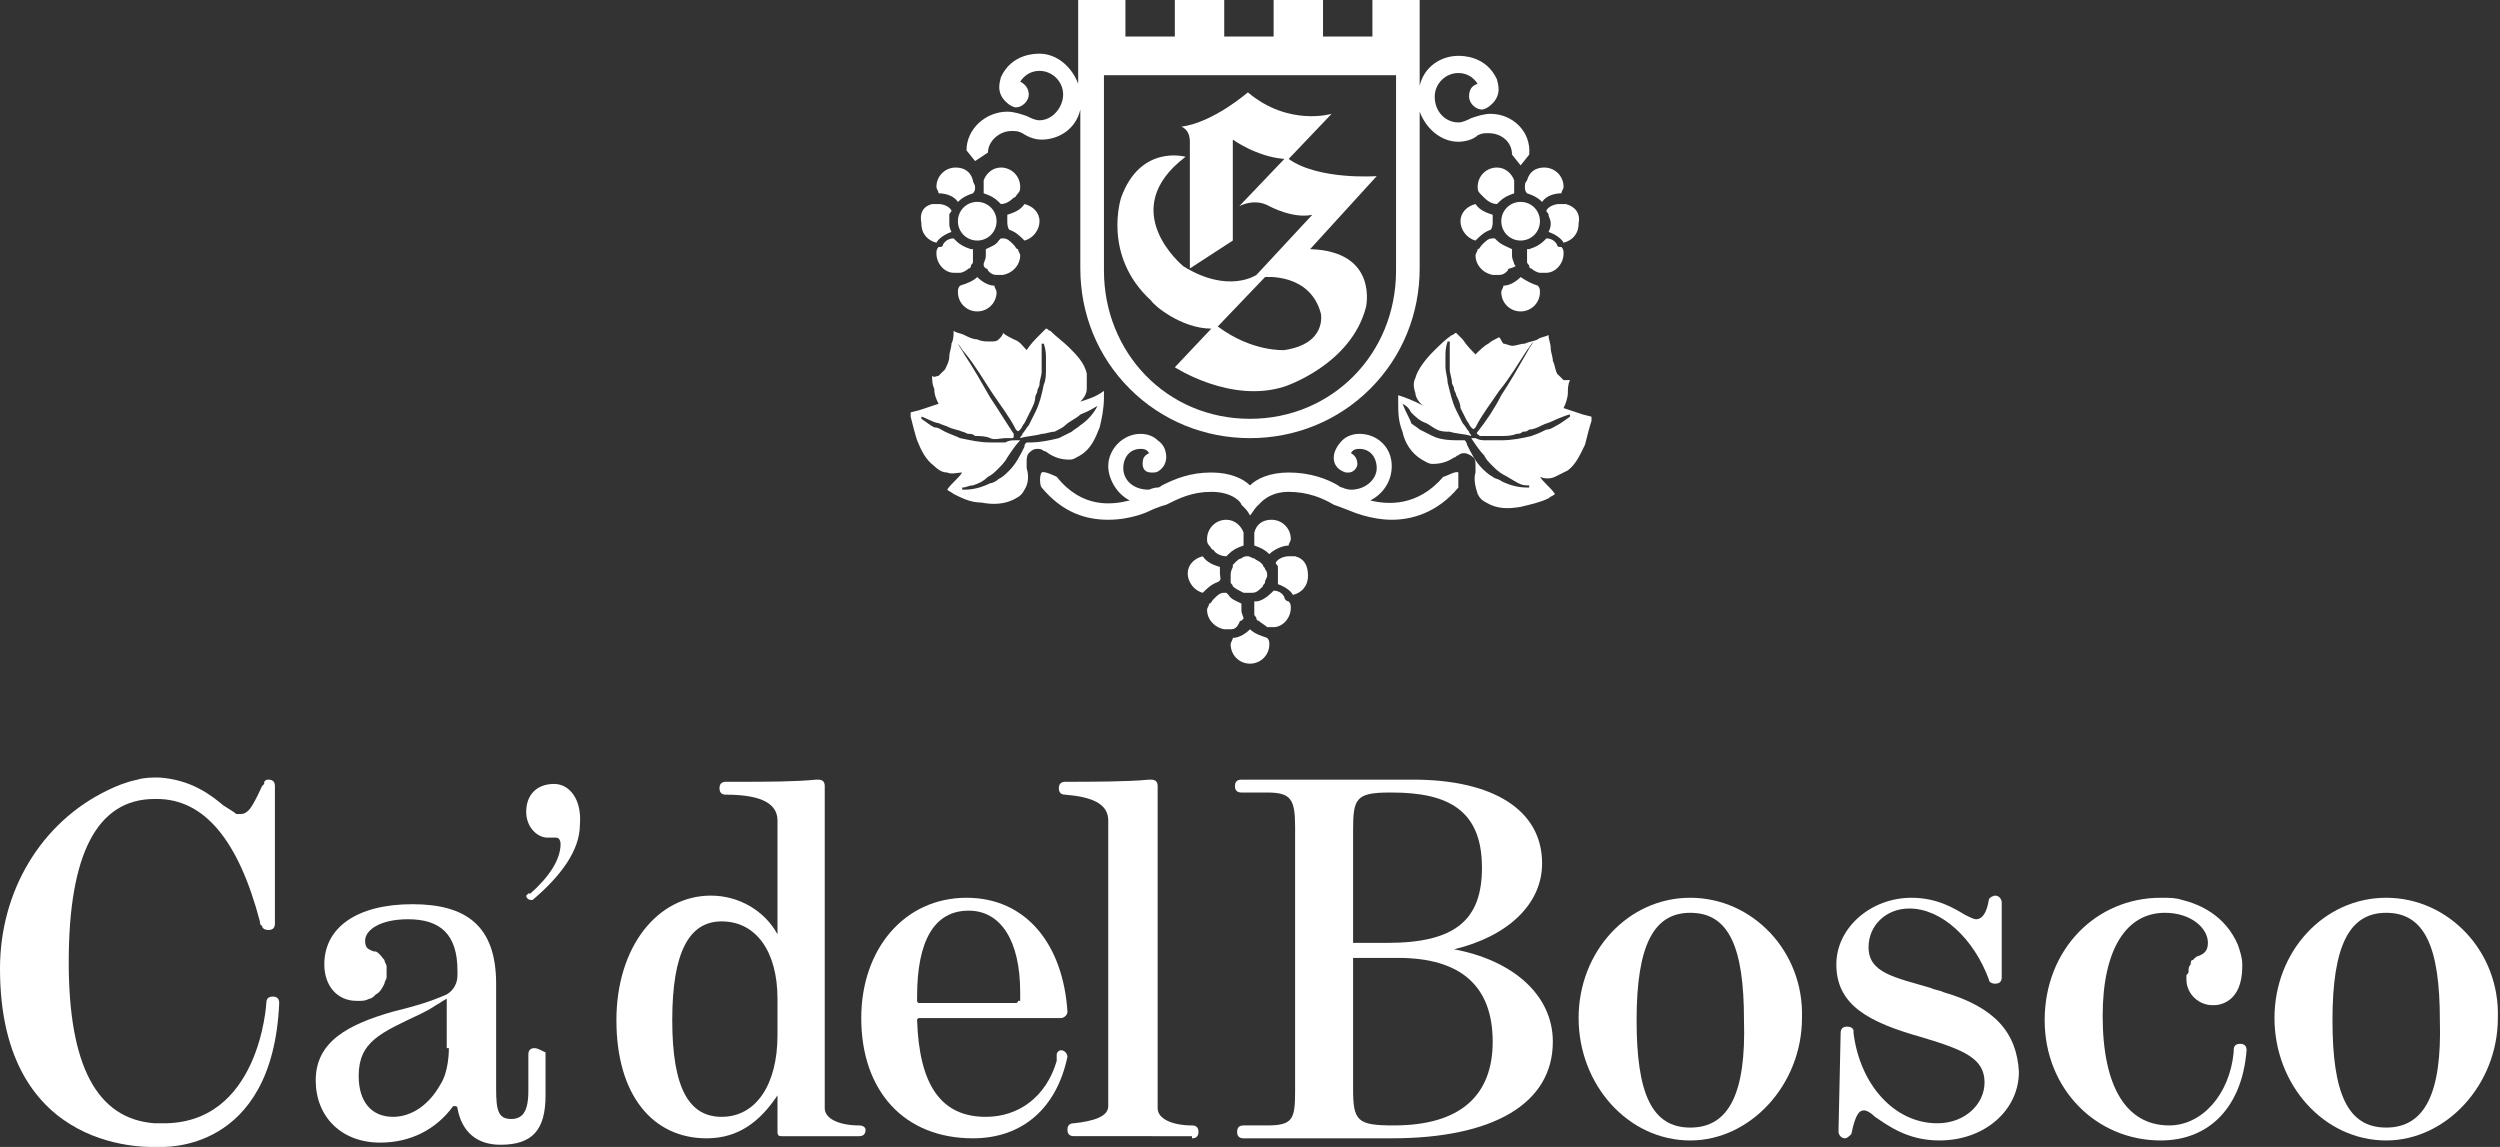 <?xml version="1.0" encoding="utf-8"?>
<!-- Generator: Adobe Illustrator 23.1.1, SVG Export Plug-In . SVG Version: 6.00 Build 0)  -->
<!DOCTYPE svg PUBLIC "-//W3C//DTD SVG 1.1//EN" "http://www.w3.org/Graphics/SVG/1.1/DTD/svg11.dtd">
<svg version="1.1" id="Livello_1" xmlns:x="http://ns.adobe.com/Extensibility/1.0/" xmlns:i="http://ns.adobe.com/AdobeIllustrator/10.0/" xmlns:graph="http://ns.adobe.com/Graphs/1.0/"
	 xmlns="http://www.w3.org/2000/svg" xmlns:xlink="http://www.w3.org/1999/xlink" x="0px" y="0px" viewBox="0 0 116.4 53.4"
	 style="enable-background:new 0 0 116.4 53.4;" xml:space="preserve">
<rect x="0" y="0" width="116.4" height="53.4" fill="#333333" stroke="none"/>
<style type="text/css">
	.st0{fill:#FFFFFF;}
</style>
<g>
	<path class="st0" d="M69.5,10.3c0-0.1,0-0.2,0-0.3c-0.3-0.1-0.6-0.2-0.8-0.5c-0.4,0.1-0.7,0.4-0.7,0.8c0,0.4,0.3,0.8,0.7,0.9
		c0.2-0.2,0.4-0.4,0.7-0.5C69.5,10.6,69.5,10.4,69.5,10.3"/>
	<path class="st0" d="M70.8,12.9c-0.2,0.2-0.5,0.4-0.8,0.4c0,0.1-0.1,0.2-0.1,0.3c0,0.5,0.4,0.9,0.9,0.9c0.5,0,0.9-0.4,0.9-0.9
		c0-0.1,0-0.2-0.1-0.3C71.3,13.2,71.1,13.1,70.8,12.9"/>
	<path class="st0" d="M69.1,9.2c0.2,0.2,0.4,0.3,0.6,0.3c0,0,0,0,0,0c0,0,0.1-0.1,0.1-0.1c0.2-0.2,0.4-0.3,0.7-0.4l0,0c0,0,0,0,0,0
		c0-0.1,0-0.2,0-0.3c0-0.1,0-0.2,0-0.3c-0.1-0.3-0.4-0.6-0.8-0.6c-0.5,0-0.9,0.4-0.9,0.9c0,0.1,0,0.2,0.1,0.3
		C69,9.1,69.1,9.2,69.1,9.2"/>
	<path class="st0" d="M71.9,7.8c-0.4,0-0.7,0.2-0.8,0.6C71,8.5,71,8.6,71,8.7c0,0.1,0,0.2,0.1,0.3c0,0,0,0,0,0
		c0.3,0.1,0.5,0.2,0.7,0.4C72,9.1,72.4,9,72.7,9c0-0.1,0.1-0.2,0.1-0.3C72.8,8.2,72.4,7.8,71.9,7.8"/>
	<path class="st0" d="M72.9,9.5c-0.1,0-0.2,0-0.3,0c-0.2,0-0.5,0.1-0.6,0.3v0c0,0.1,0.1,0.1,0.1,0.2c0,0.1,0.1,0.2,0.1,0.4
		c0,0.1,0,0.2-0.1,0.4c0.3,0.1,0.6,0.3,0.7,0.5c0.4-0.1,0.7-0.4,0.7-0.9C73.6,9.9,73.3,9.6,72.9,9.5"/>
	<path class="st0" d="M70.5,12.3c0-0.1-0.1-0.2-0.1-0.4c0-0.1,0-0.2,0-0.3c-0.2-0.1-0.5-0.2-0.7-0.4c0,0-0.1-0.1-0.1-0.1
		c0,0,0,0-0.1,0c-0.2,0-0.3,0.1-0.5,0.3c-0.1,0.1-0.1,0.2-0.2,0.2c0,0.1-0.1,0.2-0.1,0.3c0,0.4,0.3,0.8,0.8,0.9c0.1,0,0.2,0,0.3,0
		c0.2,0,0.3-0.1,0.4-0.2c0,0,0-0.1,0.1-0.1C70.6,12.4,70.6,12.4,70.5,12.3"/>
	<path class="st0" d="M72.5,11.4c-0.1-0.2-0.3-0.3-0.5-0.3c0,0,0,0,0,0c0,0-0.1,0.1-0.1,0.1c-0.2,0.2-0.4,0.3-0.7,0.4
		c0,0-0.1,0-0.1,0c0,0,0,0.1,0,0.1c0,0.1,0,0.2,0,0.2c0,0.1,0,0.2,0,0.2c0,0,0,0.1,0,0.1c0,0.1,0.1,0.1,0.1,0.2c0,0,0,0.1,0.1,0.1
		c0.1,0.1,0.3,0.2,0.4,0.2c0.1,0,0.2,0,0.3,0c0.4,0,0.8-0.4,0.8-0.9c0-0.1,0-0.2-0.1-0.3C72.6,11.5,72.5,11.5,72.5,11.4"/>
	<path class="st0" d="M71.7,10.3c0,0.5-0.4,0.9-0.9,0.9c-0.5,0-0.9-0.4-0.9-0.9c0-0.5,0.4-0.9,0.9-0.9C71.3,9.4,71.7,9.8,71.7,10.3"
		/>
	<path class="st0" d="M46.9,10.3c0-0.1,0-0.2,0-0.3c0.3-0.1,0.6-0.2,0.8-0.5c0.4,0.1,0.7,0.4,0.7,0.8c0,0.4-0.3,0.8-0.7,0.9
		c-0.2-0.2-0.4-0.4-0.7-0.5C46.9,10.6,46.9,10.4,46.9,10.3"/>
	<path class="st0" d="M45.5,12.9c0.2,0.2,0.5,0.4,0.8,0.4c0,0.1,0.1,0.2,0.1,0.3c0,0.5-0.4,0.9-0.9,0.9c-0.5,0-0.9-0.4-0.9-0.9
		c0-0.1,0-0.2,0.1-0.3C45,13.2,45.3,13.1,45.5,12.9"/>
	<path class="st0" d="M47.2,9.2c-0.2,0.2-0.4,0.3-0.6,0.3c0,0,0,0,0,0c0,0-0.1-0.1-0.1-0.1c-0.2-0.2-0.4-0.3-0.7-0.4l0,0
		c0,0,0,0,0,0c0-0.1,0-0.2,0-0.3c0-0.1,0-0.2,0-0.3c0.1-0.3,0.4-0.6,0.8-0.6c0.5,0,0.9,0.4,0.9,0.9c0,0.1,0,0.2-0.1,0.3
		C47.3,9.1,47.3,9.2,47.2,9.2"/>
	<path class="st0" d="M44.5,7.8c0.4,0,0.7,0.2,0.8,0.6c0,0.1,0.1,0.2,0.1,0.3c0,0.1,0,0.2-0.1,0.3c0,0,0,0,0,0
		c-0.3,0.1-0.5,0.2-0.7,0.4C44.4,9.1,44,9,43.7,9c0-0.1-0.1-0.2-0.1-0.3C43.6,8.2,44,7.8,44.5,7.8"/>
	<path class="st0" d="M43.4,9.5c0.1,0,0.2,0,0.3,0c0.2,0,0.5,0.1,0.6,0.3v0c0,0.1-0.1,0.1-0.1,0.2c0,0.1,0,0.2,0,0.4
		c0,0.1,0,0.2,0.1,0.4c-0.3,0.1-0.6,0.3-0.7,0.5c-0.4-0.1-0.7-0.4-0.7-0.9C42.8,9.9,43,9.6,43.4,9.5"/>
	<path class="st0" d="M45.8,12.3c0-0.1,0.1-0.2,0.1-0.4c0-0.1,0-0.2,0-0.3c0.2-0.1,0.5-0.2,0.6-0.4c0,0,0.1-0.1,0.1-0.1
		c0,0,0,0,0.1,0c0.2,0,0.3,0.1,0.5,0.3c0.1,0.1,0.1,0.2,0.2,0.2c0,0.1,0.1,0.2,0.1,0.3c0,0.4-0.3,0.8-0.8,0.9c-0.1,0-0.2,0-0.3,0
		c-0.2,0-0.3-0.1-0.4-0.2c0,0,0-0.1-0.1-0.1C45.8,12.4,45.8,12.4,45.8,12.3"/>
	<path class="st0" d="M43.9,11.4c0.1-0.2,0.3-0.3,0.5-0.3c0,0,0,0,0,0c0,0,0.1,0.1,0.1,0.1c0.2,0.2,0.4,0.3,0.7,0.4c0,0,0.1,0,0.1,0
		c0,0,0,0.1,0,0.1c0,0.1,0,0.2,0,0.2c0,0.1,0,0.2,0,0.2c0,0,0,0.1,0,0.1c0,0.1-0.1,0.1-0.1,0.2c0,0,0,0.1-0.1,0.1
		c-0.1,0.1-0.3,0.2-0.4,0.2c-0.1,0-0.2,0-0.3,0c-0.4,0-0.8-0.4-0.8-0.9c0-0.1,0-0.2,0.1-0.3C43.8,11.5,43.9,11.5,43.9,11.4"/>
	<path class="st0" d="M46.4,10.3c0,0.5-0.4,0.9-0.9,0.9c-0.5,0-0.9-0.4-0.9-0.9c0-0.5,0.4-0.9,0.9-0.9C46,9.4,46.4,9.8,46.4,10.3"/>
	<path class="st0" d="M56.8,26.7c0-0.1,0-0.2,0-0.3c-0.3-0.1-0.6-0.2-0.8-0.5c-0.4,0.1-0.7,0.4-0.7,0.8c0,0.4,0.3,0.8,0.7,0.9
		c0.2-0.2,0.4-0.4,0.7-0.5C56.9,27,56.8,26.9,56.8,26.7"/>
	<path class="st0" d="M58.2,29.3c-0.2,0.2-0.5,0.4-0.8,0.4c0,0.1-0.1,0.2-0.1,0.3c0,0.5,0.4,0.9,0.9,0.9c0.5,0,0.9-0.4,0.9-0.9
		c0-0.1,0-0.2-0.1-0.3C58.7,29.6,58.4,29.5,58.2,29.3"/>
	<path class="st0" d="M56.5,25.6c0.1,0.2,0.4,0.3,0.6,0.3c0,0,0,0,0,0c0,0,0.1-0.1,0.1-0.1c0.2-0.2,0.4-0.3,0.7-0.4l0,0c0,0,0,0,0,0
		c0-0.1,0-0.2,0-0.3c0-0.1,0-0.2,0-0.3c-0.1-0.3-0.4-0.6-0.8-0.6c-0.5,0-0.9,0.4-0.9,0.9c0,0.1,0,0.2,0.1,0.3
		C56.4,25.5,56.4,25.6,56.5,25.6"/>
	<path class="st0" d="M59.2,24.2c-0.4,0-0.7,0.2-0.8,0.6c0,0.1,0,0.2,0,0.3c0,0.1,0,0.2,0,0.3c0,0,0,0,0,0c0.3,0.1,0.5,0.2,0.7,0.4
		c0.2-0.2,0.6-0.4,0.9-0.4c0-0.1,0.1-0.2,0.1-0.3C60.1,24.6,59.7,24.2,59.2,24.2"/>
	<path class="st0" d="M60.3,25.9c-0.1,0-0.2,0-0.3,0c-0.2,0-0.5,0.1-0.6,0.3c0,0.1,0.1,0.1,0.1,0.2c0,0.1,0,0.2,0,0.4
		c0,0.1,0,0.2,0,0.4c0.3,0.1,0.6,0.3,0.7,0.5c0.4-0.1,0.7-0.4,0.7-0.9C60.9,26.3,60.7,26,60.3,25.9"/>
	<path class="st0" d="M57.9,28.8c0-0.1-0.1-0.2-0.1-0.4c0-0.1,0-0.2,0-0.3c-0.2-0.1-0.5-0.2-0.6-0.4c0,0-0.1-0.1-0.1-0.1
		c0,0,0,0-0.1,0c-0.2,0-0.3,0.1-0.5,0.3c-0.1,0.1-0.1,0.2-0.2,0.2c0,0.1-0.1,0.2-0.1,0.3c0,0.4,0.3,0.8,0.8,0.9c0.1,0,0.2,0,0.3,0
		c0.2,0,0.3-0.1,0.4-0.3c0,0,0-0.1,0.1-0.1C57.9,28.8,57.9,28.8,57.9,28.8"/>
	<path class="st0" d="M59.8,27.8c-0.1-0.2-0.3-0.3-0.5-0.3c0,0,0,0,0,0c0,0-0.1,0.1-0.1,0.1C59,27.8,58.7,28,58.5,28
		c0,0-0.1,0-0.1,0c0,0,0,0.1,0,0.1c0,0.1,0,0.2,0,0.2c0,0.1,0,0.2,0,0.2c0,0,0,0.1,0,0.1c0,0.1,0.1,0.1,0.1,0.2c0,0,0,0.1,0.1,0.1
		c0.1,0.1,0.3,0.2,0.4,0.3c0.1,0,0.2,0,0.3,0c0.4,0,0.8-0.4,0.8-0.9c0-0.1,0-0.2-0.1-0.3C59.9,28,59.8,27.9,59.8,27.8"/>
	<path class="st0" d="M57.4,26.4C57.4,26.4,57.4,26.4,57.4,26.4c-0.1,0.2-0.1,0.3-0.1,0.4c0,0.1,0,0.2,0,0.3c0,0,0,0,0,0
		c0,0.1,0.1,0.1,0.1,0.2c0,0,0,0,0,0c0.1,0.1,0.3,0.2,0.5,0.3c0,0,0.1,0,0.1,0c0.1,0,0.1,0,0.2,0c0,0,0.1,0,0.1,0
		c0.2,0,0.3-0.1,0.5-0.3c0,0,0,0,0,0c0-0.1,0.1-0.1,0.1-0.2l0,0c0-0.1,0.1-0.2,0.1-0.3c0-0.1,0-0.2-0.1-0.3c0,0,0,0,0,0
		c0-0.1-0.1-0.1-0.1-0.2c0,0-0.1-0.1-0.1-0.1c-0.1-0.1-0.2-0.1-0.3-0.2c-0.1,0-0.2-0.1-0.3-0.1l0,0l0,0c-0.1,0-0.2,0-0.3,0.1
		c-0.1,0-0.2,0.1-0.3,0.2c0,0-0.1,0.1-0.1,0.1C57.4,26.3,57.4,26.3,57.4,26.4"/>
	<path class="st0" d="M50.3,18.7C50.3,18.7,50.3,18.7,50.3,18.7c0.2-0.2,0.3-0.4,0.3-0.6c0-0.2,0-0.4,0-0.7
		c-0.1-0.5-0.5-0.9-0.8-1.2c-0.3-0.3-0.6-0.5-0.9-0.8c-0.1,0-0.1-0.1-0.2-0.1c0,0-0.3,0.3-0.3,0.3c-0.2,0.2-0.4,0.4-0.6,0.7
		c-0.2-0.2-0.3-0.4-0.6-0.5c-0.2-0.1-0.4-0.2-0.5-0.3c0,0.1-0.1,0.2-0.2,0.3c-0.1,0.1-0.2,0.1-0.4,0.1c-0.2,0-0.4,0-0.6-0.1
		c-0.2,0-0.4-0.1-0.6-0.2c-0.2-0.1-0.4-0.1-0.5-0.2l0,0c0,0.2,0,0.4-0.1,0.6c0,0.2-0.1,0.4-0.1,0.6c0,0.2-0.1,0.4-0.2,0.6
		c-0.1,0.1-0.2,0.2-0.3,0.3c-0.1,0-0.2,0.1-0.3,0c0,0.2,0,0.4,0.1,0.6c0,0.3,0.1,0.5,0.2,0.7c-0.3,0.1-0.6,0.2-0.9,0.3
		c0,0-0.4,0.1-0.4,0.1c0,0.1,0,0.1,0,0.2c0.1,0.4,0.2,0.8,0.3,1.1c0.2,0.5,0.4,0.9,0.8,1.2c0.2,0.2,0.4,0.3,0.6,0.3
		c0.2,0.1,0.5,0,0.7,0c0,0,0,0,0,0c-0.2,0.3-0.5,0.5-0.7,0.8c0.1,0.1,0.2,0.1,0.3,0.2c0.4,0.2,0.8,0.4,1.3,0.4
		c0.5,0.1,1.1,0.1,1.6-0.2c0.2-0.1,0.3-0.2,0.4-0.4c0.2-0.3,0.2-0.7,0.1-1c0,0,0,0,0,0c0-0.1,0-0.2,0-0.3c0-0.1,0-0.3,0.1-0.4
		c0.1-0.1,0.2-0.2,0.4-0.2c0.1,0,0.2,0,0.3,0.1c0.1,0,0.2,0.1,0.2,0.1c0,0,0,0,0,0c0.3,0.2,0.6,0.3,1,0.3c0.2,0,0.3-0.1,0.5-0.2
		c0.5-0.3,0.7-0.8,0.9-1.3c0.1-0.4,0.2-0.9,0.2-1.4c0-0.1,0-0.2,0-0.3C51,18.5,50.6,18.6,50.3,18.7 M51.1,18.9
		c-0.2,0.4-0.5,0.7-0.8,0.9c-0.1,0.1-0.3,0.2-0.4,0.3c-0.2,0.1-0.4,0.2-0.6,0.3c-0.4,0.1-0.9,0.2-1.3,0.2c-0.1,0-0.2,0-0.2,0
		c0,0,0,0,0,0c-0.1,0.1-0.1,0.1-0.1,0.2c-0.2,0.4-0.4,0.8-0.7,1.1c-0.2,0.2-0.3,0.3-0.5,0.4c-0.1,0.1-0.3,0.2-0.4,0.2
		c-0.4,0.2-0.8,0.3-1.2,0.3c0,0-0.1,0-0.1,0l0-0.1c0,0,0,0,0,0c0.2,0,0.3-0.1,0.5-0.1c0.3-0.1,0.5-0.2,0.7-0.4
		c0.2-0.1,0.3-0.2,0.5-0.4c0.1-0.1,0.3-0.3,0.4-0.5c0.2-0.3,0.4-0.6,0.6-0.8c-0.1,0-0.1,0-0.2,0c-0.2,0-0.3,0-0.5,0.1
		c-0.2,0-0.5,0-0.7,0c-0.5,0-0.9-0.1-1.4-0.2c-0.2-0.1-0.5-0.2-0.7-0.3c-0.2-0.1-0.3-0.2-0.5-0.2c-0.2-0.1-0.3-0.2-0.6-0.4
		c0,0,0-0.1,0-0.1c0.1,0,0.6,0.3,0.8,0.3c0.2,0.1,0.3,0.1,0.5,0.2c0.2,0.1,0.4,0.1,0.6,0.2c0.1,0,0.2,0.1,0.3,0.1
		c0.1,0,0.2,0,0.3,0.1c0.2,0,0.5,0,0.7,0.1s0.5,0,0.7,0c0.1,0,0.2,0,0.3,0c0.1,0,0.1,0,0.1-0.2c-0.4-0.6-0.7-1.1-1.1-1.7
		c-0.4-0.7-0.8-1.4-1.2-2c-0.1-0.2-0.2-0.3-0.3-0.5c0,0,0,0,0,0c0,0,0,0,0,0c0.1,0.1,0.2,0.3,0.3,0.4c0.5,0.6,0.9,1.3,1.3,1.9
		c0.4,0.6,0.8,1.1,1.1,1.7c0.1,0.1,0.1,0.1,0.2,0c0.1-0.1,0.1-0.2,0.2-0.3c0.1-0.2,0.2-0.4,0.3-0.6c0.1-0.2,0.2-0.4,0.2-0.6
		c0-0.1,0.1-0.2,0.1-0.3c0-0.1,0.1-0.2,0.1-0.3c0-0.2,0.1-0.4,0.1-0.6c0-0.2,0-0.4,0-0.5c0-0.2,0-0.7,0-0.8l0.1,0
		c0.1,0.3,0.1,0.5,0.1,0.7c0,0.2,0,0.4,0,0.5c0,0.2,0,0.5-0.1,0.7c-0.1,0.5-0.2,0.9-0.4,1.3c-0.1,0.2-0.2,0.4-0.3,0.6
		c-0.1,0.1-0.2,0.3-0.3,0.4c0,0.1-0.1,0.1-0.1,0.2c0.3-0.1,0.7-0.1,1-0.2c0.2,0,0.4-0.1,0.6-0.1c0.2-0.1,0.4-0.2,0.5-0.3
		c0.2-0.2,0.5-0.3,0.7-0.5C50.8,19.1,50.9,19,51.1,18.9c0-0.1,0-0.1,0-0.1L51.1,18.9C51.1,18.8,51.1,18.9,51.1,18.9"/>
	<path class="st0" d="M65.1,18.4c0,0.1,0,0.2,0,0.3c0,0.5,0,0.9,0.2,1.4c0.1,0.5,0.4,1,0.9,1.3c0.2,0.1,0.3,0.2,0.5,0.2
		c0.4,0,0.7-0.1,1-0.3v0c0.1,0,0.1-0.1,0.2-0.1c0.1-0.1,0.2-0.1,0.3-0.1c0.1,0,0.3,0.1,0.4,0.2c0.1,0.1,0.1,0.2,0.1,0.4
		c0,0.1,0,0.2,0,0.3l0,0c-0.1,0.3,0,0.7,0.1,1c0.1,0.2,0.2,0.3,0.4,0.4c0.5,0.3,1,0.3,1.6,0.2c0.4-0.1,0.9-0.2,1.3-0.4
		c0.1-0.1,0.2-0.1,0.3-0.2c-0.2-0.3-0.5-0.5-0.7-0.8l0,0c0.2,0.1,0.5,0.1,0.7,0c0.2-0.1,0.4-0.2,0.6-0.3c0.4-0.3,0.6-0.8,0.8-1.2
		c0.1-0.4,0.2-0.8,0.3-1.1c0-0.1,0-0.1,0-0.2c0,0-0.4-0.1-0.4-0.1c-0.3-0.1-0.6-0.2-0.9-0.3c0.1-0.2,0.2-0.5,0.2-0.7
		c0-0.2,0-0.4,0.1-0.6c-0.1,0-0.2,0-0.3,0c-0.1-0.1-0.2-0.2-0.3-0.3c-0.1-0.2-0.1-0.4-0.2-0.6c0-0.2-0.1-0.4-0.1-0.6
		c0-0.2-0.1-0.4-0.1-0.6h0c-0.2,0.1-0.4,0.1-0.5,0.2c-0.2,0.1-0.4,0.1-0.6,0.2c-0.2,0-0.4,0.1-0.6,0.1c-0.1,0-0.3-0.1-0.4-0.1
		c-0.1-0.1-0.1-0.2-0.2-0.3c-0.2,0.1-0.4,0.2-0.5,0.3c-0.2,0.1-0.4,0.3-0.6,0.5c-0.2-0.2-0.4-0.4-0.6-0.7c0,0-0.3-0.3-0.3-0.3
		c-0.1,0-0.1,0.1-0.2,0.1c-0.3,0.2-0.6,0.5-0.9,0.8c-0.3,0.3-0.7,0.8-0.8,1.2c-0.1,0.2-0.1,0.4,0,0.7c0,0.2,0.2,0.5,0.4,0.6
		c0,0,0,0,0,0C65.7,18.6,65.4,18.5,65.1,18.4 M65.3,18.8L65.3,18.8C65.3,18.8,65.3,18.8,65.3,18.8c0.2,0.1,0.3,0.2,0.4,0.4
		c0.2,0.2,0.4,0.4,0.7,0.5c0.2,0.1,0.3,0.2,0.5,0.3c0.2,0.1,0.4,0.1,0.6,0.1c0.3,0.1,0.7,0.1,1,0.2c0-0.1-0.1-0.1-0.1-0.2
		c-0.1-0.1-0.2-0.3-0.3-0.4c-0.1-0.2-0.2-0.4-0.3-0.6c-0.2-0.4-0.3-0.9-0.4-1.3c0-0.2-0.1-0.5-0.1-0.7c0-0.2,0-0.4,0-0.5
		c0-0.2,0-0.4,0.1-0.7l0.1,0c0,0.1,0,0.6,0,0.8c0,0.2,0,0.4,0,0.5c0,0.2,0.1,0.4,0.1,0.6c0,0.1,0.1,0.2,0.1,0.3
		c0,0.1,0.1,0.2,0.1,0.3c0.1,0.2,0.2,0.4,0.2,0.6c0.1,0.2,0.2,0.4,0.3,0.6c0.1,0.1,0.1,0.2,0.2,0.3c0.1,0.1,0.1,0.1,0.2,0
		c0.3-0.6,0.7-1.1,1.1-1.7c0.5-0.6,0.9-1.3,1.3-1.9c0.1-0.1,0.2-0.3,0.3-0.4c0,0,0,0,0,0c0,0,0,0,0,0c-0.1,0.2-0.2,0.3-0.3,0.5
		c-0.4,0.7-0.8,1.4-1.2,2c-0.3,0.6-0.7,1.2-1.1,1.7c-0.1,0.1,0,0.1,0.1,0.2c0.1,0,0.2,0,0.3,0c0.2,0,0.5,0,0.7,0
		c0.2,0,0.5,0,0.7-0.1c0.1,0,0.2,0,0.3-0.1c0.1,0,0.2,0,0.3-0.1c0.2,0,0.4-0.1,0.6-0.2c0.2-0.1,0.3-0.1,0.5-0.2
		c0.2-0.1,0.7-0.3,0.8-0.3c0,0,0,0.1,0,0.1c-0.3,0.2-0.4,0.3-0.6,0.4c-0.2,0.1-0.3,0.2-0.5,0.2c-0.2,0.1-0.4,0.2-0.7,0.3
		c-0.4,0.1-0.9,0.2-1.4,0.2c-0.2,0-0.5,0-0.7,0c-0.2,0-0.3,0-0.5-0.1c-0.1,0-0.1,0-0.2,0c0.2,0.3,0.4,0.6,0.6,0.8
		c0.1,0.2,0.2,0.3,0.4,0.5c0.1,0.1,0.3,0.3,0.5,0.4c0.2,0.1,0.5,0.3,0.7,0.4c0.2,0.1,0.3,0.1,0.5,0.1c0,0,0,0,0,0l0,0.1
		c0,0,0,0-0.1,0c-0.4,0-0.8-0.1-1.2-0.3c-0.1-0.1-0.3-0.1-0.4-0.2c-0.2-0.1-0.4-0.3-0.5-0.4c-0.3-0.3-0.5-0.7-0.7-1.1
		c0-0.1-0.1-0.2-0.1-0.2c0,0,0,0,0,0c-0.1,0-0.2,0-0.2,0c-0.4,0-0.9,0-1.3-0.2c-0.2-0.1-0.4-0.2-0.6-0.3c-0.1-0.1-0.3-0.2-0.4-0.3
		C65.7,19.6,65.5,19.3,65.3,18.8C65.3,18.9,65.3,18.8,65.3,18.8"/>
	<path class="st0" d="M67.9,22c-0.1-0.1-0.6,0.2-0.7,0.2c-1.2,1.4-2.6,1.3-3.4,1.1l0,0c0.6-0.3,1-0.9,1-1.6c0-0.9-0.7-1.5-1.5-1.5
		l0,0c-0.3,0-0.6,0.1-0.8,0.3c-0.2,0.2-0.4,0.5-0.4,0.8c0,0.1,0,0.3,0.2,0.5c0.1,0.1,0.3,0.2,0.4,0.2c0,0,0.1,0,0.1,0
		c0.2,0,0.4-0.2,0.4-0.4c0-0.2-0.1-0.4-0.3-0.5c0.1-0.2,0.3-0.2,0.4-0.2h0c0.5,0,0.8,0.4,0.8,0.9c0,0.5-0.5,1-1.2,1h0
		c0,0-0.2,0-0.4-0.1c0,0-0.1,0-0.2-0.1c-0.5-0.3-1.3-0.6-2.3-0.6c-0.9,0-1.5,0.3-1.8,0.6c0,0,0,0,0,0c0,0,0,0,0,0
		c-0.3-0.3-0.9-0.6-1.8-0.6c-1,0-1.7,0.3-2.3,0.6c0,0-0.1,0.1-0.2,0.1c-0.2,0-0.4,0.1-0.4,0.1h0c-0.8,0-1.2-0.5-1.2-1
		c0-0.5,0.3-0.9,0.8-0.9h0c0.1,0,0.3,0,0.4,0.2c-0.2,0.1-0.3,0.2-0.3,0.5c0,0.3,0.2,0.4,0.4,0.4c0,0,0,0,0.1,0
		c0.2,0,0.3-0.1,0.4-0.2c0.2-0.2,0.2-0.5,0.2-0.5c0-0.3-0.1-0.6-0.4-0.8c-0.2-0.2-0.5-0.3-0.8-0.3l0,0c-0.8,0-1.5,0.7-1.5,1.5
		c0,0.6,0.4,1.3,1,1.6l0,0c-0.8,0.2-2.2,0.4-3.4-1.1c0,0-0.6-0.3-0.7-0.2c-0.1,0.1-0.1,0.6,0,0.7c1,1.2,2.1,1.5,3.1,1.5
		c1.1,0,1.9-0.4,1.9-0.4c0.4-0.2,0.8-0.3,0.8-0.3c0.6-0.3,1.2-0.6,2.1-0.6c1,0,1.4,0.5,1.4,0.6l0.1,0.1c0.1,0.1,0.2,0.2,0.3,0.4
		c0,0,0,0,0,0c0,0,0,0,0,0c0.1-0.1,0.2-0.3,0.3-0.4l0.1-0.1c0.1-0.1,0.5-0.6,1.4-0.6c0.9,0,1.6,0.3,2.1,0.6c0,0,0.3,0.1,0.8,0.3
		c0,0,0.9,0.4,1.9,0.4c0.9,0,2.1-0.3,3.1-1.5C67.9,22.6,67.9,22,67.9,22"/>
	<path class="st0" d="M56.4,15.3l-1.7,1.8c0,0,2.6,1.7,5.1,0.9c0,0,3.1-1,3.8-3.7c0,0,0.6-2.6-2.6-2.7l3.1-3.4c0,0-2.7,0.2-4.1-0.8
		l2-2.1c0,0-2,0.6-3.9-1c0,0-1.6,1.4-3.1,1.6c0,0,0.4,0.1,0.4,0.7v5.9l2-1.3V6.5c0,0,1.1,0.8,2.4,0.9l-2.1,2.2c0,0,0.7-0.4,1.4,0
		c0,0,1.1,0.6,2,0.4l-2.6,2.8c0,0-1.3,0.9-3.4-0.4c0,0-3.2-2.6,0.1-5.1c0,0-2.1-0.6-3,1.9c0,0-0.9,2.7,1.4,4.8
		C53.7,14.2,55,15.3,56.4,15.3 M58.9,12.9c0,0,2.1-0.2,2.6,1.7c0,0,0.3,1.4-1.7,1.7c0,0-1.5,0.1-3.1-1.1L58.9,12.9z"/>
	<path class="st0" d="M69.4,5.3c-0.3,0-0.6,0.1-0.9,0.2c-0.2,0.1-0.4,0.2-0.6,0.2c-0.6,0-1.1-0.5-1.1-1.2c0-0.6,0.5-1.1,1.1-1.1
		c0.4,0,0.7,0.2,0.9,0.5l0,0l0,0c-0.3,0.1-0.4,0.3-0.4,0.6c0,0.3,0.3,0.6,0.6,0.6c0.1,0,0.3-0.1,0.4-0.2c0.6-0.5,0.3-1.1,0.3-1.2
		c-0.5-1.1-1.6-1.1-1.8-1.1c-0.8,0-1.6,0.5-1.8,1.4V0h-2.2v1.7h-2.3V0h-2.3v1.7H57V0h-2.3v1.7h-2.3V0h-2.2v3.9h0
		c-0.3-0.8-1-1.4-1.8-1.4c-0.2,0-1.3,0-1.8,1.1c0,0.1-0.3,0.7,0.3,1.2c0.1,0.1,0.3,0.2,0.4,0.2c0.3,0,0.6-0.3,0.6-0.6
		c0-0.3-0.2-0.5-0.4-0.6l0,0l0,0c0.2-0.3,0.5-0.5,0.9-0.5c0.6,0,1.1,0.5,1.1,1.1c0,0.6-0.5,1.2-1.1,1.2c-0.2,0-0.4-0.1-0.6-0.2
		c-0.3-0.1-0.6-0.2-0.9-0.2c-1,0-1.9,0.8-1.9,1.8l0.4,0.5L46,7.1c0-0.5,0.5-1,1.1-1c0.2,0,0.3,0,0.5,0.1c0.3,0.2,0.6,0.3,0.9,0.3
		c0.8,0,1.6-0.5,1.8-1.4v7.4c0,2.1,0.8,4.1,2.3,5.6c1.5,1.5,3.5,2.3,5.6,2.3c2.1,0,4.1-0.8,5.6-2.3c1.5-1.5,2.3-3.5,2.3-5.6V5.2
		c0.3,0.8,1,1.4,1.8,1.4c0.3,0,0.7-0.1,0.9-0.3c0.2-0.1,0.3-0.1,0.5-0.1c0.6,0,1.1,0.4,1.1,1l0.4,0.5l0.4-0.5
		C71.3,6.1,70.4,5.3,69.4,5.3 M65,12.6c0,3.9-3,6.9-6.8,6.9c-3.9,0-6.8-3.1-6.8-6.9V3.5H65V12.6z"/>
	<path class="st0" d="M25.8,36.5c-0.8,0-1.3,0.5-1.3,1.3c0,0.7,0.5,1.2,1,1.2c0.1,0,0.2,0,0.3,0c0.1,0,0.1,0,0.1,0
		c0.1,0,0.2,0.1,0.2,0.3c0,0.7-0.5,1.5-1.4,2.3l-0.1,0c0,0-0.1,0.1-0.1,0.1c0,0.1,0.1,0.2,0.2,0.2c0,0,0.1,0,0.1,0h0l0,0
		c1.3-1.1,2.2-2.3,2.2-3.5C27.1,37.2,26.5,36.5,25.8,36.5"/>
	<path class="st0" d="M45,41.8c-2.9,0-4.9,2.4-4.9,5.6c0,3.4,2,5.6,5.2,5.6c2.3,0,3.9-1.4,4.4-3.8v0l0,0v0c0,0,0,0,0,0v0v0
		c0-0.1-0.1-0.3-0.3-0.3c-0.1,0-0.2,0.1-0.2,0.2c0,0.1,0,0.1,0,0.1v0l0,0c0,0.1,0,0.2,0,0.2c-0.5,1.7-1.8,2.6-3.3,2.6
		c-2.1,0-3.1-1.5-3.2-4.5l0,0c0-0.1,0.1-0.1,0.1-0.1h0h6.6h0c0.1,0,0.3-0.1,0.3-0.3v0v0C49.5,44,47.8,41.8,45,41.8 M47.4,46.6
		L47.4,46.6c0,0.1-0.1,0.1-0.1,0.1h-4.5c-0.1,0-0.1-0.1-0.1-0.1v0v-0.2c0-2.6,0.8-4,2.4-4c1.5,0,2.4,1.4,2.4,3.8V46.6z"/>
	<path class="st0" d="M40,52.4c-0.9,0-1.6-0.3-1.6-0.8V39.1v-2.5c0-0.2-0.1-0.3-0.3-0.3c0,0,0,0-0.1,0c-1,0.1-2.4,0.1-3.5,0.1
		c-0.2,0-0.5,0-0.7,0h0h0c-0.2,0-0.3,0.1-0.3,0.3c0,0.2,0.1,0.3,0.3,0.3c1.4,0,2.4,0.3,2.4,1.2l0,1.1v0.1v1.6v2.5c0,0,0,0,0,0
		c0,0,0,0,0,0c-0.6-1.1-1.8-1.8-3.1-1.8c-2.5,0-4.4,2.4-4.4,5.8c0,3.5,1.7,5.5,4.2,5.5c1.5,0,2.5-0.8,3.3-2c0,0,0,0,0,0c0,0,0,0,0,0
		v0v1.7c0,0.2,0.1,0.2,0.2,0.2l3.6,0c0.2,0,0.3-0.1,0.3-0.3C40.3,52.5,40.2,52.4,40,52.4 M36.2,46.6v1.6c0,2.3-1,3.8-2.6,3.8
		c-1.5,0-2.3-1.3-2.3-4.5c0-3.2,0.8-4.6,2.3-4.6c1.6,0,2.6,1.4,2.6,3.6V46.6z"/>
	<path class="st0" d="M78.7,41.8c-2.9,0-5.2,2.5-5.2,5.6c0,3.1,2.3,5.7,5.2,5.7c2.8,0,5.2-2.6,5.2-5.7C84,44.3,81.6,41.8,78.7,41.8
		 M78.7,52.5c-1.8,0-2.5-1.6-2.5-5c0-3.5,0.8-5,2.5-5c1.8,0,2.5,1.6,2.5,5C81.3,50.9,80.5,52.5,78.7,52.5"/>
	<path class="st0" d="M111.1,41.8c-2.9,0-5.2,2.5-5.2,5.6c0,3.1,2.3,5.7,5.2,5.7c2.8,0,5.2-2.6,5.2-5.7
		C116.4,44.3,114,41.8,111.1,41.8 M111.1,52.5c-1.8,0-2.5-1.6-2.5-5c0-3.5,0.8-5,2.5-5c1.8,0,2.5,1.6,2.5,5
		C113.7,50.9,112.9,52.5,111.1,52.5"/>
	<path class="st0" d="M103.1,46.8c0.2,0,1.3-0.1,1.3-1.8v-0.1c0-0.3-0.1-0.6-0.2-0.9c-0.6-1.4-1.8-1.9-2.6-2.1
		c-0.3-0.1-0.6-0.1-0.9-0.1h-0.1c-3,0-5.4,2.4-5.4,5.7c0,3.2,2.4,5.6,5.4,5.6c2.3,0,3.8-1.6,4-4.2c0,0,0,0,0,0
		c0-0.2-0.1-0.3-0.3-0.3c-0.2,0-0.3,0.1-0.3,0.3l0,0.1c-0.2,2-1.5,3.4-3,3.4c-2,0-3.1-1.8-3.1-5.1c0-3.1,1.1-4.8,2.9-4.8h0
		c1.2,0,2,0.7,2,1.4c0,0.4-0.2,0.5-0.4,0.6c-0.1,0-0.2,0.1-0.2,0.1c0,0,0,0,0,0c0,0,0,0,0,0c0,0,0,0,0,0c0,0,0,0,0,0c0,0,0,0,0,0
		c0,0,0,0,0,0c0,0-0.1,0.1-0.1,0.1c-0.1,0-0.1,0.1-0.1,0.2c-0.1,0.1-0.1,0.2-0.1,0.3c0,0.1,0,0.1-0.1,0.2c0,0.1,0,0.2,0,0.2v0
		c0,0.7,0.6,1.2,1.2,1.2C103,46.8,103.1,46.8,103.1,46.8"/>
	<path class="st0" d="M55.5,53c0.2,0,0.3-0.1,0.3-0.3c0-0.2-0.1-0.3-0.3-0.3c-0.9,0-1.6-0.3-1.6-0.8v-0.1V39.1v-2.5
		c0-0.2-0.1-0.3-0.3-0.3c0,0,0,0-0.1,0c-1,0.1-2.8,0.1-3.9,0.1c-0.2,0-0.3,0.1-0.3,0.3c0,0.2,0.1,0.3,0.3,0.3c1.2,0.1,2,0.4,2,1.2
		v0.6v12.6v0.1c0,0.5-0.7,0.7-1.6,0.8c-0.2,0-0.3,0.1-0.3,0.3c0,0.2,0.1,0.3,0.3,0.3H55.5z"/>
	<path class="st0" d="M67.7,44.2c2.5-0.6,4.1-2.1,4.1-4c0-2.5-2.3-3.9-6-3.9h-4h-0.5h-3.5c-0.2,0-0.3,0.1-0.3,0.3
		c0,0.2,0.1,0.3,0.3,0.3H59c1.1,0,1.3,0.3,1.3,1.6v12.3c0,1.3-0.1,1.6-1.3,1.6h-1.1c-0.2,0-0.3,0.1-0.3,0.3c0,0.2,0.1,0.3,0.3,0.3
		h3.5h0.5h2.9c4.7,0,7.5-1.6,7.5-4.5C72.3,46.3,70.4,44.7,67.7,44.2 M63,38.7c0-1.5,0.1-1.8,1.7-1.8l0.1,0c2.6,0,4.2,0.8,4.2,3.5
		c0,2.4-1.2,3.5-4.4,3.5H63V38.7z M64.9,52.4L64.9,52.4c-1.7,0-1.9-0.2-1.9-1.7v-6.1l2.1,0c2.9,0,4.4,1.3,4.4,3.9
		C69.5,51,68,52.4,64.9,52.4"/>
	<path class="st0" d="M90.5,46.2c-0.2-0.1-0.4-0.1-0.6-0.2c-1.7-0.5-2.9-0.7-2.9-1.9c0-1,0.8-1.8,1.9-1.8c1.5,0,3,1.4,3.7,3.3
		c0,0.1,0.1,0.2,0.3,0.2c0.2,0,0.3-0.1,0.3-0.3l0-3.5c0-0.1-0.1-0.3-0.3-0.3c-0.1,0-0.3,0.1-0.3,0.2v0c-0.1,0.6-0.3,0.9-0.6,0.9
		c-0.1,0-0.3-0.1-0.5-0.2c-0.5-0.3-1.3-0.8-2.5-0.8c-1.9,0-3.5,1.4-3.5,3.1c0,1.9,1.5,2.7,4,3.4c2,0.6,2.9,1,2.9,2.1
		c0,1-0.9,1.9-2.2,1.9c-2,0-3.6-1.8-3.9-4.2c0,0,0,0,0-0.1c0-0.1-0.1-0.2-0.3-0.2c-0.2,0-0.3,0.1-0.3,0.3l-0.1,4.6v0
		c0,0.1,0.1,0.3,0.3,0.3c0.1,0,0.2-0.1,0.3-0.2c0.2-1,0.4-1.1,0.6-1.1c0.1,0,0.3,0.1,0.5,0.3c0.6,0.4,1.5,1.1,3,1.1
		c2.1,0,3.7-1.4,3.7-3.2C93.9,48.1,92.9,46.9,90.5,46.2"/>
	<path class="st0" d="M24.9,48.8c-0.2,0-0.3,0.1-0.3,0.3v1.7c0,1-0.3,1.3-0.8,1.3c-0.6,0-0.7-0.4-0.7-1.4v-2.1v-2.8
		c0-2.7-1.4-3.7-3.9-3.7c-2.6,0-4.1,1.1-4.1,2.8c0,1,0.6,1.7,1.5,1.7c0,0,0.1,0,0.1,0c0.2,0,0.3,0,0.5-0.1c0.1,0,0.2-0.1,0.3-0.2
		c0.2-0.1,0.3-0.3,0.4-0.5c0-0.1,0.1-0.2,0.1-0.3c0,0,0,0,0-0.1c0,0,0,0,0,0c0-0.1,0-0.2,0-0.2c0-0.1,0-0.1,0-0.2
		c0-0.1-0.1-0.2-0.1-0.3c-0.1-0.1-0.2-0.3-0.4-0.4c0,0,0,0,0,0c0,0,0,0-0.1,0v0l0,0l0,0c-0.2-0.1-0.4-0.1-0.4-0.5v0c0-0.5,0.7-1,2-1
		c1.5,0,2.3,0.7,2.3,2.4v0.2c0,0.1,0,0.6-0.5,0.9c0,0,0,0,0,0c0,0,0,0,0,0v0c-0.9,0.4-1.7,0.6-2.5,0.8c-2.1,0.6-3.6,1.4-3.6,3.2
		c0,1.7,1.2,2.9,3,2.9c1.4,0,2.6-0.6,3.4-1.7c0,0,0,0,0.1,0c0,0,0.1,0,0.1,0.1c0.2,1.1,0.9,1.7,2,1.7c1.5,0,2.1-0.7,2.1-2.3V49
		C25.2,48.9,25,48.8,24.9,48.8 M20.9,48.8c0,0.1,0,1.1-0.4,1.7c0,0,0,0,0,0c0,0,0,0,0,0l0,0C20,51.4,19.2,52,18.3,52
		c-1,0-1.6-0.7-1.6-1.9c0-1.6,1-2,2.9-2.9c0.2-0.1,0.4-0.2,0.7-0.4c0,0,0,0,0,0c0.2-0.1,0.3-0.2,0.5-0.3c0,0,0,0,0,0c0,0,0,0,0,0
		v0.3v1.7V48.8z"/>
	<path class="st0" d="M0,45.1c0,8.8,7.2,8.3,7.4,8.3c0.2,0,5.3,0.3,5.6-6.7c0-0.2-0.1-0.3-0.3-0.3c-0.2,0-0.3,0.1-0.3,0.3
		c0,0-0.3,5.7-4.9,5.6c-0.1,0-0.2,0-0.3,0c-2.7-0.2-4-2.7-4-7.5c0-5,1.3-7.6,4-7.6c0,0,0.1,0,0.1,0c2.2,0,3.8,1.9,4.8,5.7
		c0,0,0,0.2,0.1,0.2h0c0,0.1,0.1,0.2,0.3,0.2c0.2,0,0.3-0.1,0.3-0.3l0-6.4h0c0-0.2-0.1-0.3-0.3-0.3c-0.1,0-0.1,0-0.2,0.1
		c0,0,0,0,0,0c0,0,0,0,0,0c0,0,0,0,0,0l0,0c0,0,0,0,0,0l0,0c0,0,0,0,0,0l0,0v0c0,0,0,0,0,0l0,0.1l-0.1,0.1c0,0-0.4,0.9-0.6,1.1
		c-0.1,0.1-0.2,0.2-0.4,0.2c0,0,0,0,0,0l0,0c0,0-0.1,0-0.2,0c-0.1-0.1-0.3-0.2-0.6-0.4c-0.6-0.5-1.5-1.2-3-1.3l0,0c0,0,0,0,0,0
		c0,0,0,0,0,0c-0.3,0-0.7,0-1,0.1c-0.5,0.1-1,0.3-1.4,0.5C1.9,38.3,0,41.5,0,45.1L0,45.1z"/>
</g>
</svg>
